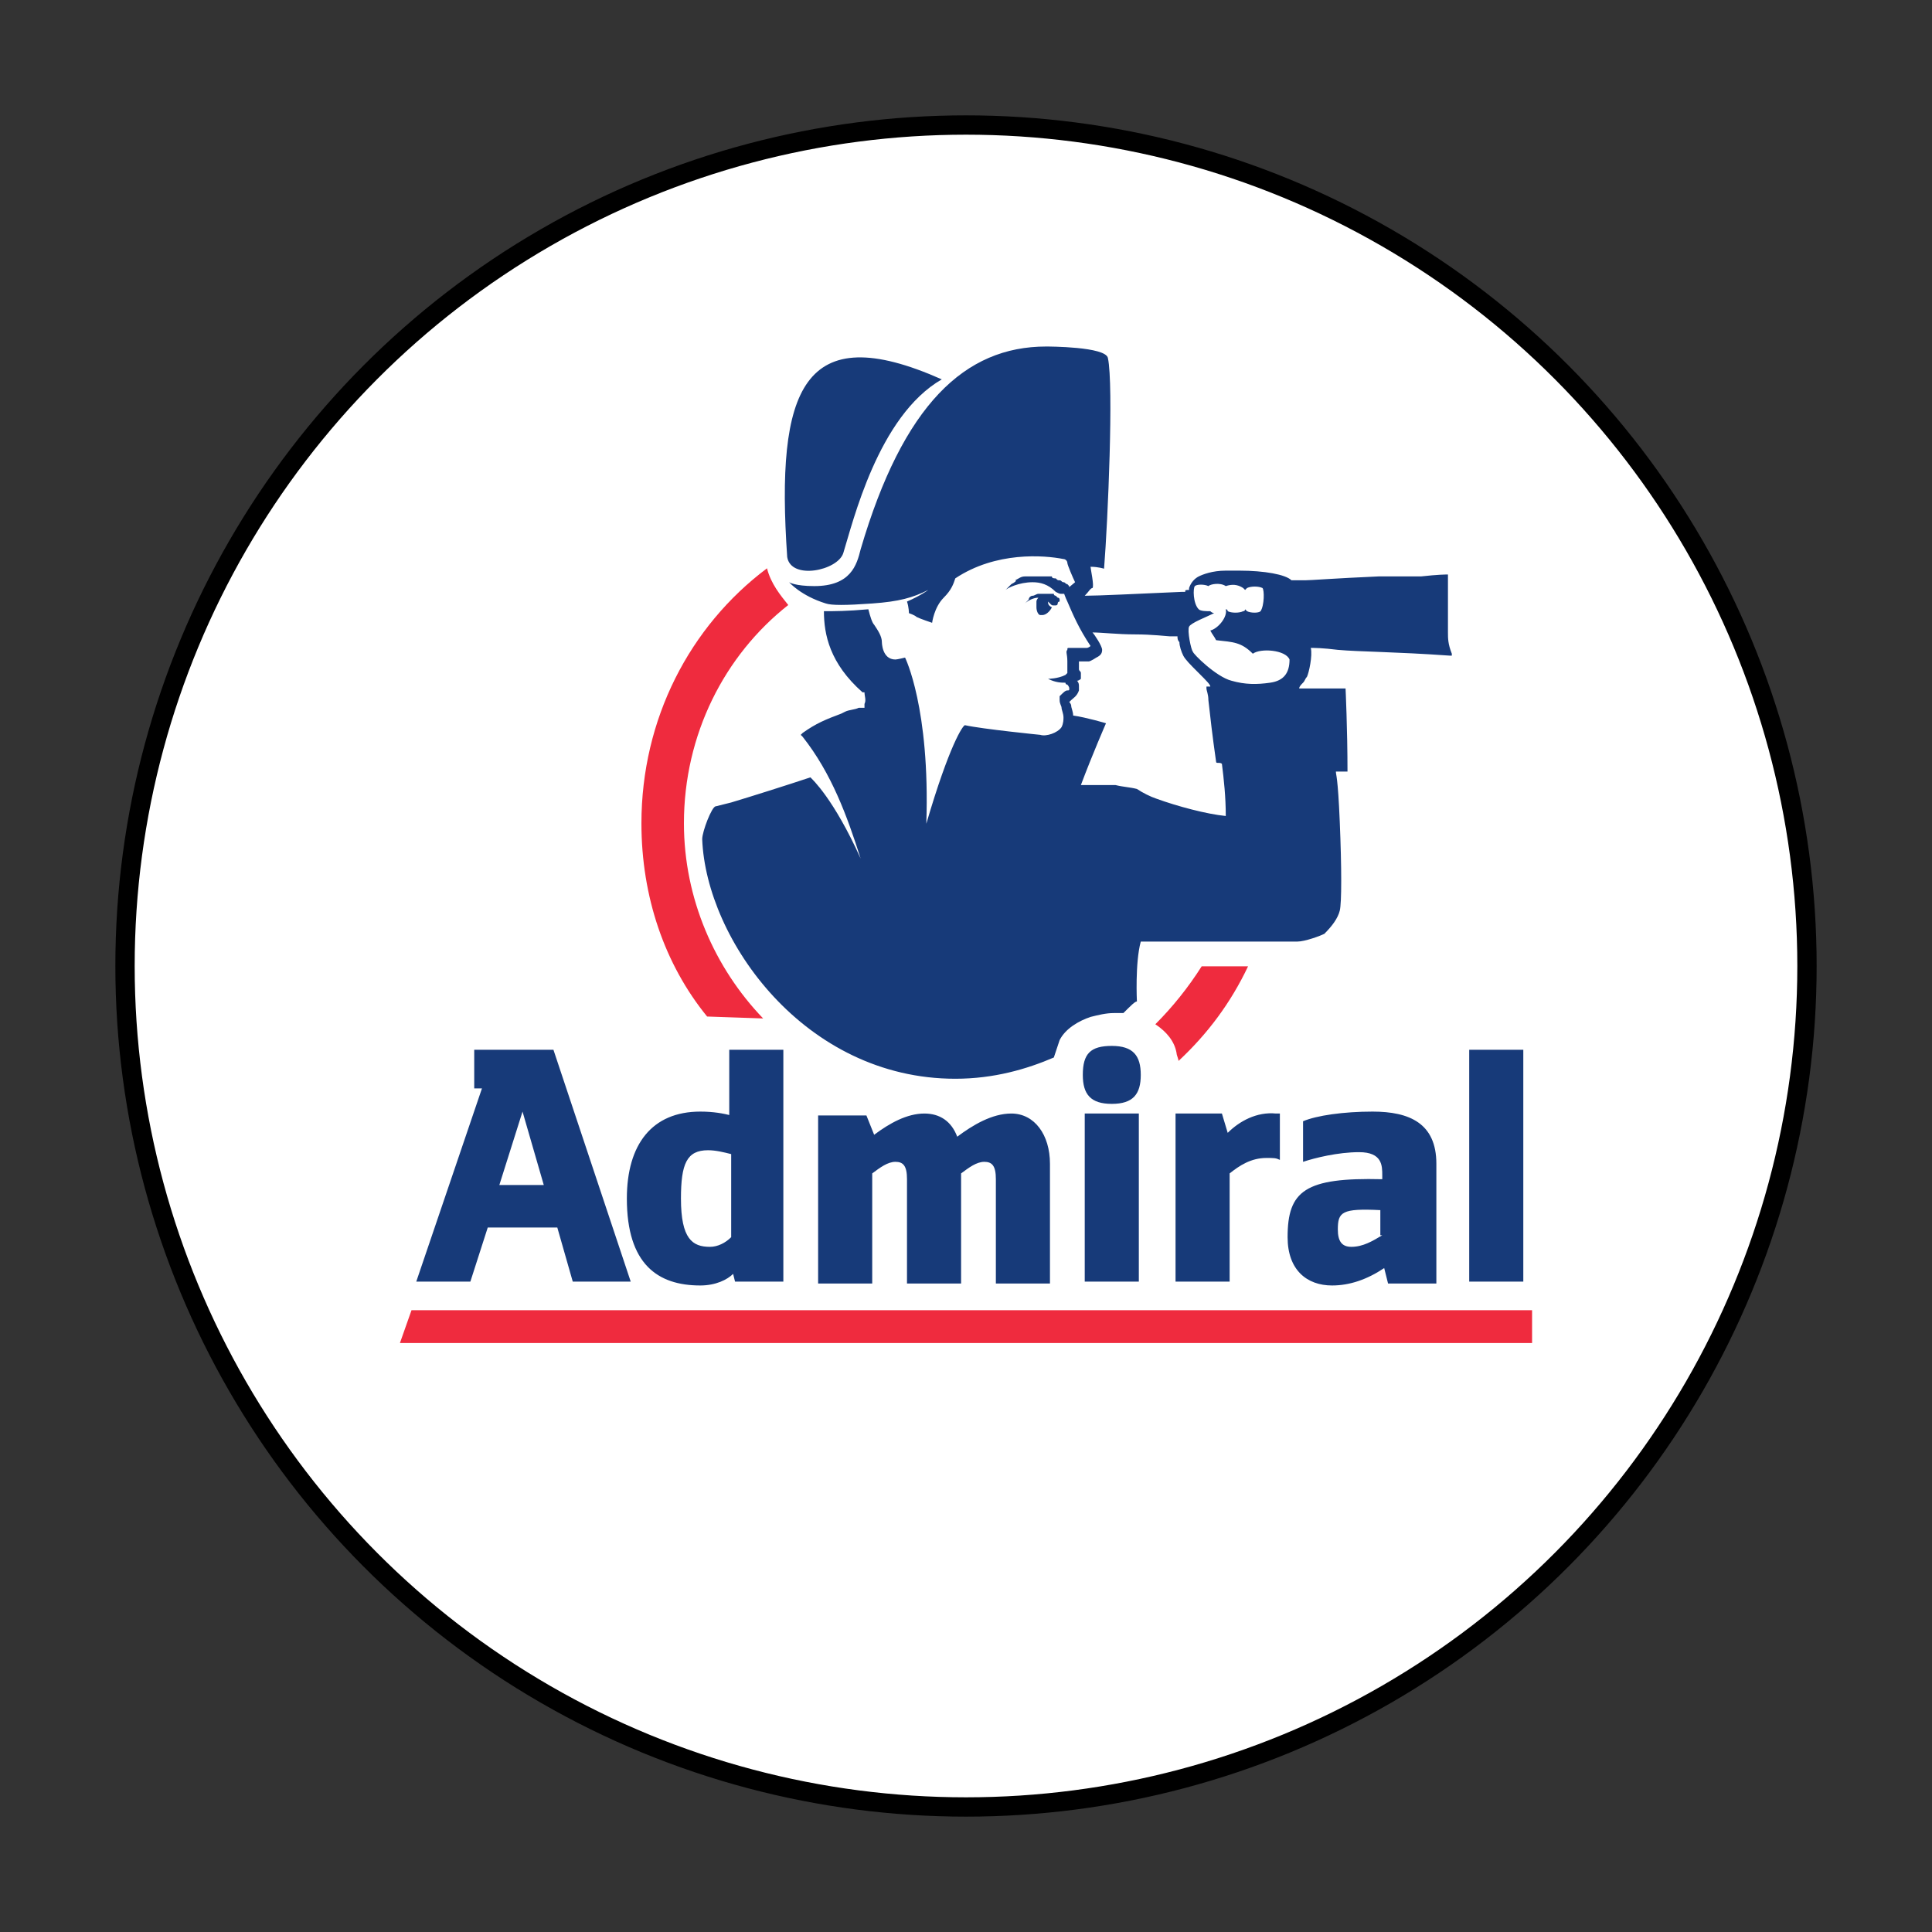 <svg width="60" height="60" viewBox="0 0 100 100" xmlns="http://www.w3.org/2000/svg" version="1.1" fill="none">
    <rect x="0" y="0" width="100" height="100" fill="#333333" stroke="none"/>
    <g>
        <ellipse stroke="null" ry="43.529" rx="43.529" id="svg_1" cy="50" cx="50" fill="#ffffff"/>
        <path fill="#EF2B3E" d="m39.5,52.715c-2.5,-2.6 -4.1,-6.2 -4.1,-10.1c0,-4.6 2.1,-8.7 5.4,-11.3c-0.4,-0.5 -0.9,-1.1 -1.1,-1.9c-4,3 -6.5,7.8 -6.5,13.2c0,3.8 1.2,7.3 3.4,10l2.9,0.1zm21.4,1.8c0,0.1 0.1,0.3 0.1,0.4c1.5,-1.4 2.7,-3 3.6,-4.9l-2.4,0c-0.7,1.1 -1.5,2.1 -2.4,3c0.6,0.4 1,0.9 1.1,1.5zm-39.6,13.3l-0.6,1.7l58.6,0l0,-1.7l-58,0z"
            class="st0" id="path19368_1_"/>
        <path fill="#173A79" d="m57.546,54.136c-1.1,0 -1.5,0.4 -1.5,1.5c0,1 0.4,1.5 1.5,1.5s1.5,-0.5 1.5,-1.5c0,-1 -0.4,-1.5 -1.5,-1.5zm-1.4,12.2l2.8,0l0,-8.7l-2.8,0l0,8.7zm19.9,0l2.8,0l0,-12l-2.8,0l0,12zm-4.5,-2.4c-0.5,0.3 -1,0.6 -1.6,0.6c-0.5,0 -0.7,-0.3 -0.7,-0.9c0,-0.9 0.2,-1.1 2.2,-1l0,1.3l0.1,0zm-0.5,-6.4c-1.5,0 -2.9,0.2 -3.6,0.5l0,2.1c0.6,-0.2 1.8,-0.5 2.9,-0.5c1.2,0 1.2,0.7 1.2,1.2l0,0.2c-4,-0.1 -4.9,0.6 -4.9,3c0,1.7 1,2.5 2.3,2.5c0.9,0 1.8,-0.3 2.7,-0.9l0.2,0.8l2.5,0l0,-6.2c0,-2.1 -1.4,-2.7 -3.3,-2.7zm-18.7,0.1c-1,0 -2,0.6 -2.8,1.2c-0.3,-0.8 -0.9,-1.2 -1.7,-1.2c-0.9,0 -1.8,0.5 -2.6,1.1l-0.4,-1l-2.5,0l0,8.7l2.8,0l0,-5.7c0.4,-0.3 0.8,-0.6 1.2,-0.6c0.4,0 0.6,0.2 0.6,0.9l0,5.4l2.8,0l0,-5.7c0.4,-0.3 0.8,-0.6 1.2,-0.6c0.4,0 0.6,0.2 0.6,0.9l0,5.4l2.8,0l0,-6.2c0,-1.5 -0.8,-2.6 -2,-2.6zm11.2,1l-0.3,-1l-2.4,0l0,8.7l2.8,0l0,-5.6c0.5,-0.4 1.1,-0.8 1.9,-0.8c0.4,0 0.5,0 0.7,0.1l0,-2.4l-0.2,0c-1,-0.1 -1.9,0.4 -2.5,1zm-25.7,5.4c-0.3,0.3 -0.7,0.5 -1.1,0.5c-0.9,0 -1.5,-0.4 -1.5,-2.5c0,-1.8 0.3,-2.5 1.4,-2.5c0.4,0 0.8,0.1 1.2,0.2l0,4.3zm0,-6.3c-0.4,-0.1 -0.9,-0.2 -1.6,-0.2c-2.5,0 -3.8,1.7 -3.8,4.5c0,3.4 1.6,4.5 3.8,4.5c0.8,0 1.4,-0.3 1.7,-0.6l0.1,0.4l2.5,0l0,-12l-2.8,0l0,3.4l0.1,0zm-12,3.6l1.2,-3.8l1.1,3.8l-2.3,0zm-0.2,-7l0,0l-1.1,0l0,2l0.4,0l-3.4,10l2.8,0l0.9,-2.8l3.6,0l0.8,2.8l3,0l-4,-12l-3,0zm26.4,-23.7c0,0 0.1,0 0,0l0,0c0.1,0 0,0 0,0zm2.2,0.5c0,0 0.1,0.1 0.1,0.1c0.1,0.1 0.1,0.1 0.2,0.1c0,0 0,0 0,0c0,0 0,0 0,0c0,0 0,0 0,0c0,0 0.1,0 0.1,0c0,0 0.1,0 0.1,-0.1c0,0 0,-0.1 0.1,-0.1c0,0 0,-0.1 0,-0.1l0,0c0,0 0,-0.1 -0.1,-0.1c0,0 -0.1,-0.1 -0.1,-0.1c0,0 -0.1,0 -0.1,-0.1c0,0 -0.1,0 -0.1,0c0,0 -0.1,0 -0.1,0c0,0 -0.1,0 -0.1,0c0,0 -0.1,0 -0.1,0c0,0 -0.1,0 -0.1,0l0,0l0,0l0,0c0,0 -0.1,0 -0.1,0c0,0 -0.1,0 -0.1,0c0,0 -0.1,0 -0.1,0c0,0 0,0 0,0c-0.1,0 -0.2,0.1 -0.3,0.1c-0.1,0 -0.2,0.1 -0.2,0.2c-0.1,0.1 -0.1,0.1 -0.2,0.2c0,0 0,0 0,0c0,0 0,0 0,0c0,0 0,0 0,0c0,0 0,0 0,0c0,0 0,0 0,0c0,0 0,0 0,0c0,0 0,0 0,0c0,0 0,0 0,0c0,0 0,0 0,0s0,0 0,0c0,0 0,0 0,0c0,0 0,0 0,0c0.1,-0.1 0.4,-0.3 0.7,-0.3c0,0 -0.1,0.1 -0.1,0.2c0,0.1 0,0.2 0,0.3c0,0.2 0.1,0.4 0.2,0.4c0,0 0.1,0 0.1,0c0.2,0 0.4,-0.2 0.5,-0.4l0,0l0,0c-0.2,-0.1 -0.2,-0.2 -0.2,-0.3zm11.5,4.2c-0.7,0.1 -1.3,0.1 -2,-0.1c-0.8,-0.2 -2,-1.4 -2,-1.5c-0.1,-0.1 -0.3,-1.1 -0.2,-1.3c0.1,-0.2 0.9,-0.5 1.3,-0.7c0,0 -0.1,0 -0.2,-0.1c0,0 0,0 0,0c-0.2,0 -0.5,0 -0.6,-0.1c-0.3,-0.3 -0.3,-1.1 -0.2,-1.2c0.1,-0.1 0.5,-0.1 0.7,0c0.1,-0.1 0.6,-0.2 0.9,0c0,0 0,0 0,0c0.3,-0.1 0.6,-0.1 0.9,0.1c0,0 0.1,0.1 0.1,0.1c0,0 0,0 0.1,-0.1c0.2,-0.1 0.6,-0.1 0.8,0c0.1,0.1 0.1,0.9 -0.1,1.2c-0.1,0.1 -0.5,0.1 -0.7,0c0,0 -0.1,-0.1 -0.1,-0.1c0,0 0,0.1 -0.1,0.1c-0.2,0.1 -0.6,0.1 -0.8,0c0,0 0,-0.1 -0.1,-0.1c0.1,0.4 -0.4,1 -0.8,1.1c0.1,0.2 0.2,0.3 0.3,0.5c0.9,0.1 1.3,0.1 1.9,0.7c0.4,-0.3 1.7,-0.2 1.9,0.3c0,0.7 -0.3,1.1 -1,1.2zm-5.9,6c-0.3,-0.1 -0.7,-0.3 -1,-0.5c-0.4,-0.1 -0.7,-0.1 -1.1,-0.2c-0.3,0 -1.7,0 -1.8,0c0.6,-1.6 1.3,-3.2 1.3,-3.2s-1,-0.3 -1.7,-0.4c0,-0.2 -0.1,-0.4 -0.1,-0.5c0,-0.1 -0.1,-0.2 -0.1,-0.2c0,0 0,0 0.1,-0.1c0.1,-0.1 0.3,-0.2 0.4,-0.5c0,-0.1 0,-0.1 0,-0.2c0,-0.1 0,-0.2 -0.1,-0.3c0.1,0 0.2,-0.1 0.2,-0.1c0,-0.1 0,-0.2 0,-0.3c0,-0.1 -0.1,-0.1 -0.1,-0.2l0,-0.1c0,-0.1 0,-0.2 0,-0.3c0,0 0,0 0,0c0.2,0 0.4,0 0.5,0c0.1,0 0.4,-0.2 0.4,-0.2c0.2,-0.1 0.3,-0.2 0.3,-0.4c0,-0.2 -0.4,-0.8 -0.5,-0.9c0.5,0 1.3,0.1 2.2,0.1c0.9,0 1.7,0.1 1.8,0.1c0.1,0 0.2,0 0.2,0c0.1,0 0.2,0 0.2,0c0,0.1 0,0.2 0.1,0.3c0,0.2 0.1,0.5 0.2,0.7c0.1,0.2 0.4,0.5 0.7,0.8l0,0l0.1,0.1c0.4,0.4 0.6,0.6 0.6,0.7c0,0 0,0 0,0l-0.1,0l-0.1,0l0,0.1c0,0.1 0.1,0.3 0.1,0.6c0.1,0.9 0.2,1.8 0.4,3.2c0,0.1 0.2,0 0.3,0.1c0.1,0.8 0.2,1.7 0.2,2.7c-1,-0.1 -2.5,-0.5 -3.6,-0.9zm15.1,-8.6c0,-0.3 0,-0.6 0,-1.1c0,-0.2 0,-0.6 0,-1c0,-0.3 0,-0.7 0,-0.8l0,-0.1l-0.1,0c0,0 -0.4,0 -1.3,0.1l-2.2,0c-2.3,0.1 -3.5,0.2 -3.8,0.2l0,0l0,0l0,0l-0.2,0c-0.4,0 -0.5,0 -0.5,0c-0.3,-0.3 -1.4,-0.5 -2.7,-0.5c-0.3,0 -0.5,0 -0.7,0c-0.7,0 -1.2,0.2 -1.4,0.3c-0.2,0.1 -0.4,0.3 -0.5,0.6l0,0.1c-0.2,0 -0.2,0 -0.2,0.1c0,0 0,0 0,0c0,0 0,0 -0.1,0s0,0 -0.1,0l0,0c-2.3,0.1 -4.3,0.2 -5,0.2c0.2,-0.2 0.3,-0.4 0.4,-0.4c0.1,-0.1 -0.1,-1 -0.1,-1.1c0.4,0 0.7,0.1 0.7,0.1c0.2,-2.5 0.5,-9.5 0.2,-10.9c-0.1,-0.6 -3.1,-0.6 -3.2,-0.6c-4.2,0 -7.4,3 -9.6,10.5c-0.2,0.8 -0.5,1.9 -2.4,1.9c-1,0 -1.3,-0.2 -1.3,-0.2s0.6,0.7 1.9,1.1c0.3,0.1 1,0.1 2.4,0c1.4,-0.1 2.1,-0.3 2.9,-0.7c0,0 -0.4,0.3 -1.1,0.6c0,0 0,0 0,0c0.1,0.3 0.1,0.6 0.1,0.6s0.3,0.1 0.4,0.2c0.2,0.1 0.8,0.3 0.8,0.3s0.1,-0.8 0.6,-1.3c0.4,-0.4 0.5,-0.7 0.6,-1c2.1,-1.4 4.6,-1.2 5.6,-1c0.1,0 0.2,0.1 0.2,0.2c0,0.1 0.3,0.8 0.4,1c0,0 -0.6,0.5 -0.6,0.5s0.1,0.3 0.2,0.5c0.3,0.7 0.6,1.4 1.2,2.3c-0.1,0.1 -0.2,0.1 -0.2,0.1l-0.9,0c-0.1,0 -0.1,0 -0.1,0.1c-0.1,0.1 0,0.2 0,0.6c0,0.4 0,0.6 0,0.6c0,0 0,0 -0.1,0.1c-0.4,0.2 -0.9,0.2 -0.9,0.2c0.4,0.2 0.7,0.2 0.9,0.2c0,0 0,0.1 0.1,0.1c0,0 0.1,0.1 0.1,0.2c0,0 0,0 0,0c0,0.1 0,0.1 -0.1,0.1c-0.1,0 -0.2,0.1 -0.4,0.3c0,0.1 0,0.1 0,0.2c0,0.2 0.1,0.3 0.1,0.4c0,0.1 0.1,0.3 0.1,0.5c0,0.1 0,0.3 -0.1,0.5c-0.2,0.3 -0.8,0.5 -1.1,0.4c0,0 -3,-0.3 -3.9,-0.5c-0.1,0 -0.8,1 -2,5.1c0.2,-6 -1.1,-8.6 -1.1,-8.6s-0.4,0.1 -0.5,0.1c-0.7,0 -0.7,-0.9 -0.7,-0.9c0,-0.3 -0.2,-0.6 -0.4,-0.9c-0.1,-0.1 -0.2,-0.4 -0.3,-0.8c-1.1,0.1 -1.8,0.1 -2.3,0.1c0,1.2 0.3,2.7 2,4.2c0,0 0.1,0 0.1,0c0,0 0,0 0,0c0,0.2 0.1,0.4 0,0.6c0,0.1 0,0.1 0,0.2c0,0 -0.1,0 -0.2,0c0,0 -0.1,0 -0.1,0c-0.2,0.1 -0.5,0.1 -0.7,0.2l-0.2,0.1c-0.8,0.3 -1.3,0.5 -2,1l-0.1,0.1l0.1,0.1c1.5,1.9 2.3,4.1 3,6.3c-1.4,-3.1 -2.5,-4.1 -2.6,-4.2l0,0l0,0c-1.2,0.4 -3.1,1 -4.1,1.3l-0.8,0.2c-0.2,0 -0.7,1.3 -0.7,1.7c0.2,5.2 5.3,12.4 13.1,12.4c2,0 3.7,-0.5 5.1,-1.1c0.1,-0.3 0.2,-0.6 0.3,-0.9c0.3,-0.6 1,-1 1.6,-1.2c0.4,-0.1 0.8,-0.2 1.2,-0.2c0.2,0 0.3,0 0.5,0c0.4,-0.4 0.6,-0.6 0.7,-0.6c0,0 -0.1,-2 0.2,-3.1c0,0 1.3,0 1.8,0c1.9,0 5.5,0 6.3,0c0.4,0 1.2,-0.3 1.4,-0.4c0.4,-0.4 0.7,-0.8 0.8,-1.2c0.1,-0.4 0.1,-2.2 0,-4.6c-0.1,-2.4 -0.2,-2.4 -0.2,-2.6l0.6,0c0,-2.2 -0.1,-4.3 -0.1,-4.3l-2.4,0c0,-0.1 0.1,-0.2 0.2,-0.3c0.1,-0.1 0.1,-0.2 0.2,-0.3c0.1,-0.2 0.3,-1.1 0.2,-1.5c0.2,0 0.6,0 1.4,0.1c1.1,0.1 3,0.1 5.8,0.3l0.1,0l0,-0.1c-0.2,-0.5 -0.2,-0.8 -0.2,-1.1zm-22.8,-2.1c0,0 0,0 0,0l0,0c0,0 0,0 0,0zm2.8,0.1c0,0 0,0 0,0l0,0l0,0l0,0c0,0 0,0 0,0c0,0 0,0 0,0c0.1,0 0.1,0 0.2,0c0,0 0.1,-0.1 0.1,-0.1c0,0 0.1,-0.1 0.1,-0.1c0,0 0,-0.1 0,-0.1c0,0 0,0 0,0c0,-0.1 0,-0.1 -0.1,-0.2c-0.1,0 -0.1,-0.1 -0.2,-0.1c-0.1,0 -0.1,-0.1 -0.2,-0.1c-0.1,0 -0.1,0 -0.2,-0.1c-0.1,0 -0.2,0 -0.2,-0.1c-0.1,0 -0.2,0 -0.2,0c-0.1,0 -0.1,0 -0.2,0c-0.1,0 -0.1,0 -0.2,0c0,0 0,0 -0.1,0l0,0l0,0l0,0c-0.1,0 -0.1,0 -0.2,0c-0.1,0 -0.1,0 -0.2,0c-0.1,0 -0.1,0 -0.2,0c0,0 0,0 -0.1,0c-0.2,0 -0.3,0.1 -0.5,0.2c0.1,0 0,0.1 -0.2,0.2c-0.1,0.1 -0.2,0.2 -0.3,0.3c0,0 0,0 0,0c0,0 0,0 0,0c0,0 0,0 0,0l0,0c0,0 0,0 0,0l0,0c0,0 0,0 0,0l0,0c0,0 0,0 0,0l0,0c0,0 0,0 0,0c0,0 0,0 0,0c0.1,-0.1 0.7,-0.4 1.4,-0.4c0.4,0 0.8,0.1 1.2,0.5c0.2,0.1 0.2,0.1 0.3,0.1l0,0zm-11.3,-2.1c0.5,-1.6 1.8,-7.1 5.1,-9c-7.2,-3.2 -8.6,0.5 -8,9.2c0.2,1.2 2.6,0.7 2.9,-0.2z"
            class="st1" id="path19372_1_"/>
    </g>
</svg>